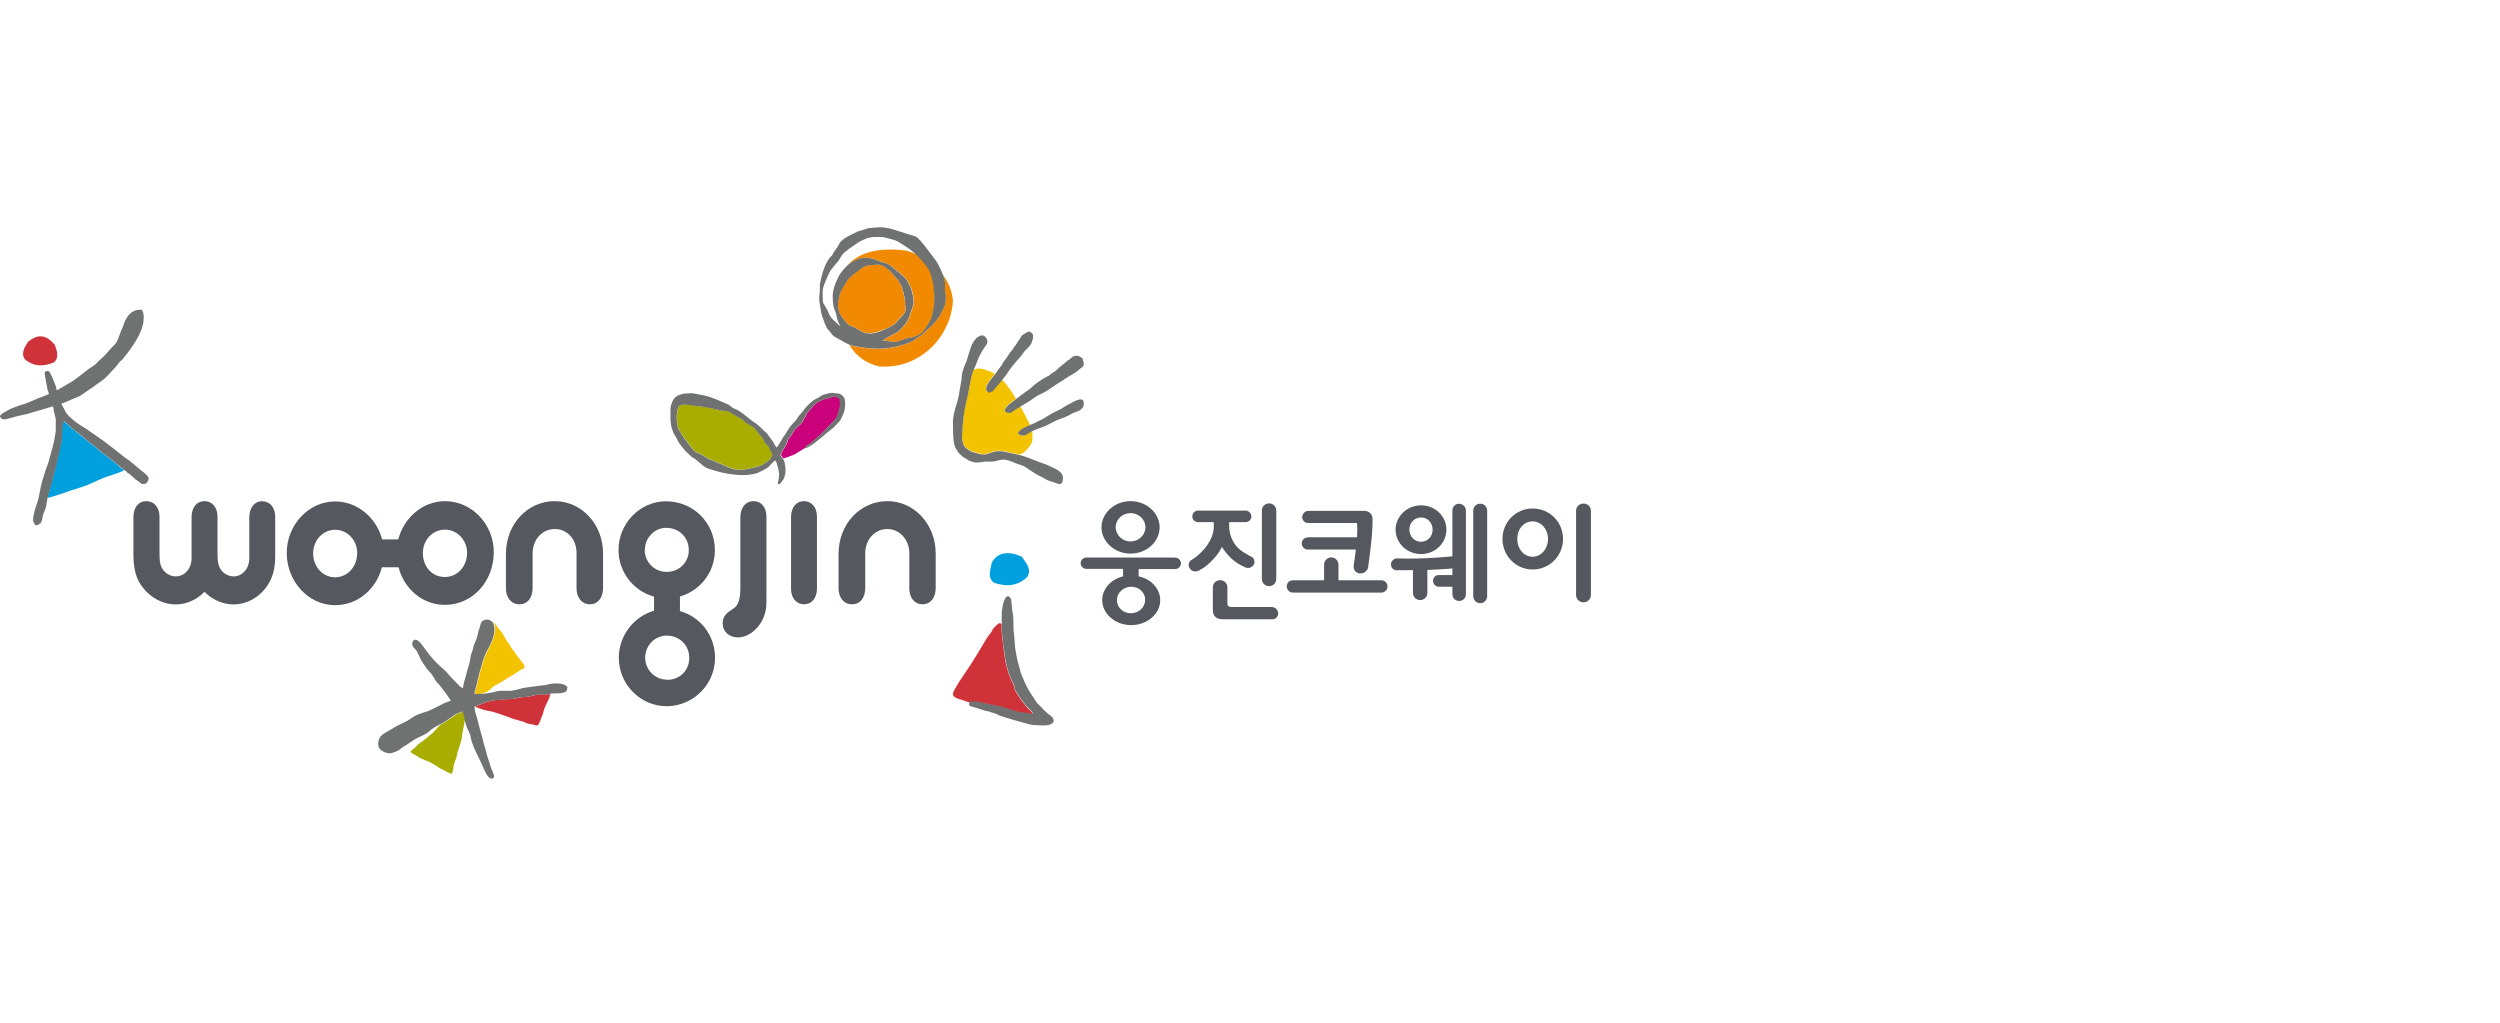 <svg xmlns="http://www.w3.org/2000/svg" width="220" height="90" viewBox="0 0 220 90" fill="none"><g clip-path="url(#clip0_207_3613)"><path d="M103.406 49.06H95.61C95.333 49.06 95.096 49.285 95.096 49.562C95.096 49.839 95.333 50.063 95.61 50.063H98.829V50.723C97.76 50.973 96.995 51.818 96.995 52.82C96.995 54.007 98.13 55.01 99.541 55.01C100.953 55.01 102.1 54.02 102.1 52.82C102.1 51.818 101.309 50.947 100.201 50.723V50.076H103.406C103.683 50.076 103.921 49.852 103.921 49.575C103.921 49.298 103.696 49.074 103.406 49.074V49.06ZM100.768 52.807C100.768 53.453 100.201 53.968 99.515 53.968C98.829 53.968 98.288 53.453 98.288 52.807C98.288 52.16 98.868 51.633 99.554 51.633C100.24 51.633 100.781 52.147 100.781 52.807H100.768Z" fill="#55585F"></path><path d="M111.678 51.58C112.034 51.58 112.311 51.303 112.311 50.96V44.919C112.311 44.575 112.034 44.298 111.678 44.298C111.322 44.298 111.045 44.575 111.045 44.919V50.96C111.045 51.303 111.335 51.58 111.678 51.58Z" fill="#55585F"></path><path d="M125.053 48.757C126.293 48.757 127.282 47.807 127.282 46.607C127.282 45.407 126.28 44.47 125.053 44.47C123.826 44.47 122.811 45.433 122.811 46.607C122.811 47.781 123.787 48.757 125.053 48.757ZM125.053 45.538C125.62 45.538 126.069 46 126.069 46.607C126.069 47.214 125.62 47.675 125.053 47.675C124.486 47.675 124.024 47.214 124.024 46.607C124.024 46 124.473 45.538 125.053 45.538Z" fill="#55585F"></path><path d="M115.08 47.293C114.79 47.293 114.553 47.53 114.553 47.821C114.553 48.098 114.777 48.361 115.08 48.361H119.315C119.275 48.77 119.17 49.43 119.117 49.826C119.117 49.826 119.091 50.419 119.658 50.459C120.225 50.498 120.383 49.997 120.383 49.997C120.383 49.997 120.845 46.884 120.779 45.618C120.779 45.618 120.766 44.958 120.027 44.958H115.107C114.83 44.958 114.592 45.235 114.592 45.512C114.592 45.789 114.83 46.026 115.107 46.026H119.42C119.42 46.211 119.46 46.515 119.42 47.28H115.094L115.08 47.293Z" fill="#55585F"></path><path d="M99.489 48.718C100.9 48.718 102.048 47.675 102.048 46.409C102.048 45.143 100.9 44.101 99.489 44.101C98.077 44.101 96.93 45.156 96.93 46.409C96.93 47.662 98.077 48.718 99.489 48.718ZM99.489 45.156C100.201 45.156 100.795 45.697 100.795 46.396C100.795 47.095 100.201 47.649 99.489 47.649C98.776 47.649 98.183 47.082 98.183 46.396C98.183 45.71 98.763 45.156 99.489 45.156Z" fill="#55585F"></path><path d="M134.868 44.747C133.391 44.747 132.217 45.947 132.217 47.425C132.217 48.902 133.391 50.116 134.868 50.116C136.346 50.116 137.546 48.929 137.546 47.425C137.546 45.921 136.359 44.747 134.868 44.747ZM134.868 48.995C134.116 48.995 133.523 48.322 133.523 47.425C133.523 46.528 134.116 45.881 134.868 45.881C135.62 45.881 136.227 46.567 136.227 47.425C136.227 48.282 135.633 48.995 134.868 48.995Z" fill="#55585F"></path><path d="M139.353 44.312C138.984 44.312 138.693 44.589 138.693 44.945V52.358C138.693 52.715 138.984 53.005 139.353 53.005C139.722 53.005 139.999 52.715 139.999 52.358V44.945C139.999 44.589 139.709 44.312 139.353 44.312Z" fill="#55585F"></path><path d="M130.265 44.325C129.908 44.325 129.645 44.602 129.645 44.932V52.464C129.645 52.807 129.922 53.084 130.265 53.084C130.608 53.084 130.871 52.807 130.871 52.464V44.932C130.871 44.589 130.594 44.325 130.265 44.325Z" fill="#55585F"></path><path d="M107.522 48.124C107.667 48.361 108.01 48.836 108.38 49.166C108.762 49.496 109.013 49.667 109.567 49.918L109.62 49.944C109.91 50.05 110.213 49.918 110.358 49.641C110.451 49.443 110.358 49.127 110.2 49.034C109.593 48.704 109.132 48.467 108.775 48.032C108.432 47.609 108.169 46.976 108.169 46.343V45.947H109.606C109.897 45.947 110.121 45.723 110.121 45.446C110.121 45.169 109.883 44.932 109.606 44.932H105.438C105.148 44.932 104.923 45.156 104.923 45.446C104.923 45.736 105.148 45.947 105.438 45.947H106.81V46.37C106.81 46.963 106.546 47.53 106.243 47.966C105.847 48.52 105.372 48.968 104.818 49.298C104.594 49.43 104.541 49.76 104.673 49.984C104.884 50.327 105.214 50.34 105.504 50.208L105.557 50.182C106.163 49.839 106.361 49.641 106.81 49.166C107.232 48.731 107.43 48.335 107.522 48.124Z" fill="#55585F"></path><path d="M128.404 44.325C128.075 44.325 127.811 44.589 127.811 44.918V48.955C127.521 48.981 125.357 49.219 122.943 49.14H122.877C122.613 49.179 122.402 49.417 122.402 49.654C122.402 49.971 122.613 50.155 122.877 50.182C123.088 50.182 123.537 50.182 124.341 50.169V52.187C124.341 52.53 124.618 52.807 124.975 52.807C125.331 52.807 125.608 52.53 125.608 52.187V50.155C126.386 50.116 127.138 50.09 127.811 50.023V50.604H126.61C126.333 50.604 126.109 50.815 126.109 51.118C126.109 51.395 126.333 51.633 126.61 51.633H127.811V52.292C127.811 52.635 128.075 52.886 128.404 52.886C128.734 52.886 128.998 52.635 128.998 52.292V44.932C128.998 44.602 128.734 44.338 128.404 44.338V44.325Z" fill="#55585F"></path><path d="M111.967 53.414H108.327C107.997 53.414 108.01 53.123 108.01 53.123V51.672C108.01 51.33 107.72 51.053 107.377 51.053C107.034 51.053 106.73 51.33 106.73 51.672V53.704C106.73 54.192 107.034 54.495 107.601 54.495H111.967C112.258 54.495 112.482 54.271 112.482 53.994C112.482 53.717 112.258 53.427 111.967 53.427V53.414Z" fill="#55585F"></path><path d="M121.545 51.066H117.785V49.667C117.785 49.364 117.508 49.047 117.152 49.047C116.796 49.047 116.519 49.364 116.519 49.667V51.066H113.775C113.472 51.066 113.234 51.277 113.234 51.606C113.234 51.897 113.472 52.147 113.775 52.147H121.558C121.862 52.147 122.099 51.897 122.099 51.606C122.099 51.277 121.848 51.066 121.558 51.066H121.545Z" fill="#55585F"></path><path d="M90.044 38.336H89.899L89.727 38.27L89.688 38.23C89.529 38.151 89.648 38.019 89.648 38.019L89.833 37.848C89.885 37.769 89.978 37.729 89.978 37.729C90.031 37.703 90.07 37.676 90.136 37.65C90.228 37.597 90.321 37.558 90.439 37.505C90.558 37.452 90.479 37.505 90.598 37.439C90.611 37.439 90.637 37.426 90.651 37.413C90.651 37.399 90.637 37.373 90.624 37.36C90.4 36.911 90.162 36.423 89.912 35.975C89.872 35.909 89.833 35.83 89.78 35.75L89.714 35.79L89.239 36.093L88.975 36.278L88.896 36.304H88.738C88.645 36.304 88.553 36.265 88.553 36.265C88.461 36.265 88.421 36.12 88.421 36.12V36.054V35.988L88.474 35.909L88.566 35.777L88.764 35.579C88.975 35.447 89.16 35.249 89.371 35.104C89.371 35.104 89.397 35.091 89.397 35.078C89.041 34.471 88.659 33.877 88.157 33.402C88.131 33.442 88.091 33.481 88.065 33.521C87.867 33.811 87.564 34.062 87.379 34.352L87.155 34.471C87.036 34.537 86.97 34.471 86.97 34.471C86.904 34.471 86.851 34.365 86.851 34.365L86.812 34.299C86.746 34.247 86.772 34.128 86.772 34.128V33.983L86.891 33.785C87.01 33.666 87.01 33.613 87.102 33.468L87.234 33.297C87.34 33.165 87.445 33.033 87.551 32.901C87.181 32.703 86.614 32.466 86.297 32.439C86.1 32.413 85.849 32.439 85.664 32.558C85.598 32.756 85.532 32.954 85.48 33.152C85.414 33.416 85.387 33.561 85.361 33.758C85.361 33.785 85.334 33.891 85.308 33.97C85.282 34.181 85.255 34.365 85.203 34.59C85.176 34.748 85.123 34.933 85.097 35.078C85.057 35.236 85.031 35.381 84.992 35.526C84.899 35.869 84.833 36.225 84.807 36.581C84.794 36.727 84.78 36.938 84.767 37.083C84.754 37.241 84.701 37.426 84.701 37.597C84.714 37.927 84.635 38.204 84.662 38.521C84.675 38.811 84.741 39.167 84.992 39.378C85.11 39.484 85.269 39.576 85.4 39.655C85.585 39.747 85.836 39.787 86.034 39.866C86.205 39.919 86.403 39.959 86.627 39.959C86.891 39.959 87.194 39.787 87.445 39.721C88.091 39.536 88.751 39.827 89.345 39.919C89.463 39.932 89.582 39.972 89.701 39.998C89.885 39.932 90.057 39.866 90.149 39.774C90.387 39.55 90.782 39.127 90.835 38.824C90.875 38.534 90.875 38.23 90.822 37.927C90.637 38.032 90.466 38.125 90.255 38.257C90.202 38.283 90.057 38.296 90.057 38.296L90.044 38.336Z" fill="#F3C300"></path><path d="M95.308 31.78C95.308 31.688 95.295 31.582 95.229 31.516C95.176 31.463 94.978 31.345 94.926 31.331C94.556 31.213 94.306 31.463 94.306 31.463L94.174 31.569C94.174 31.569 94.134 31.608 94.121 31.622C94.068 31.661 94.029 31.674 93.976 31.714C93.91 31.753 93.857 31.833 93.778 31.885C93.607 32.017 93.382 32.189 93.224 32.334C93 32.558 92.868 32.677 92.617 32.809C92.512 32.862 92.446 32.941 92.367 33.007C92.287 33.059 92.235 33.099 92.142 33.139C91.892 33.27 91.667 33.402 91.443 33.561C91.285 33.679 91.008 33.864 90.836 34.036C90.744 34.115 90.678 34.194 90.586 34.247C90.507 34.299 90.414 34.379 90.335 34.431C90.243 34.497 90.164 34.537 90.085 34.616C90.005 34.682 89.913 34.721 89.834 34.788C89.702 34.906 89.557 35.012 89.412 35.104C89.412 35.104 89.398 35.117 89.385 35.13C89.188 35.276 88.99 35.474 88.778 35.605L88.581 35.803L88.488 35.935L88.436 36.014V36.08V36.146C88.436 36.146 88.462 36.278 88.567 36.291C88.567 36.291 88.673 36.331 88.752 36.331H88.91L88.99 36.304L89.253 36.12L89.728 35.816L89.794 35.777L90.414 35.407C90.784 35.196 91.021 34.972 91.351 34.788L91.417 34.748C91.417 34.748 91.602 34.669 91.667 34.642C92.01 34.471 92.169 34.379 92.459 34.167C92.71 33.996 92.987 33.798 93.25 33.64C93.409 33.547 93.541 33.495 93.672 33.376C93.686 33.35 93.712 33.337 93.739 33.323L94.675 32.756L95.124 32.387C95.124 32.387 95.216 32.321 95.255 32.294C95.401 32.162 95.374 32.004 95.348 31.819L95.308 31.78Z" fill="#6F7271"></path><path d="M90.835 29.34C90.835 29.34 90.703 29.221 90.637 29.194C90.466 29.155 90.334 29.26 90.215 29.34C90.109 29.405 89.964 29.471 89.898 29.564C89.846 29.63 89.819 29.709 89.766 29.788C89.727 29.841 89.687 29.907 89.635 29.973C89.595 30.039 89.555 30.105 89.503 30.171C89.45 30.25 89.437 30.302 89.371 30.382C89.292 30.461 89.213 30.566 89.16 30.672C89.12 30.751 89.054 30.83 88.988 30.896C88.79 31.12 88.685 31.358 88.5 31.595C88.434 31.688 88.316 31.806 88.276 31.912C88.249 31.978 88.17 32.083 88.131 32.149C88.078 32.242 88.012 32.321 87.933 32.413C87.854 32.492 87.801 32.598 87.735 32.69C87.669 32.796 87.629 32.848 87.564 32.928C87.564 32.928 87.564 32.941 87.55 32.954C87.445 33.086 87.339 33.218 87.234 33.35L87.102 33.521C87.01 33.666 87.01 33.706 86.891 33.838L86.799 34.036V34.181C86.799 34.181 86.746 34.299 86.825 34.352L86.864 34.418C86.864 34.418 86.917 34.511 86.983 34.524C86.983 34.524 87.049 34.59 87.168 34.524L87.392 34.405C87.59 34.102 87.893 33.864 88.078 33.574C88.104 33.534 88.144 33.495 88.17 33.455C88.329 33.244 88.526 33.046 88.659 32.822C88.738 32.703 88.83 32.571 88.909 32.453C89.107 32.189 89.305 31.938 89.529 31.701C89.74 31.463 89.951 31.226 90.109 30.975C90.241 30.791 90.453 30.645 90.584 30.474C90.677 30.355 90.769 30.236 90.809 30.091C90.861 29.92 90.927 29.762 90.914 29.577C90.914 29.511 90.914 29.432 90.848 29.379L90.835 29.34Z" fill="#6F7271"></path><path d="M95.346 35.302C95.307 35.196 95.215 35.13 95.083 35.144C94.977 35.144 94.858 35.196 94.766 35.223C94.674 35.249 94.568 35.302 94.463 35.355C94.383 35.394 94.304 35.447 94.225 35.487C94.04 35.579 93.856 35.671 93.698 35.777C93.407 35.988 93.104 36.12 92.774 36.278C92.497 36.41 92.246 36.581 91.983 36.74C91.903 36.793 91.811 36.845 91.719 36.898C91.231 37.109 91.191 37.175 90.914 37.281C90.795 37.333 90.729 37.36 90.637 37.399C90.624 37.399 90.611 37.413 90.584 37.426C90.452 37.492 90.545 37.452 90.426 37.492C90.32 37.544 90.215 37.584 90.123 37.637C90.057 37.663 90.017 37.69 89.964 37.716C89.964 37.716 89.872 37.769 89.819 37.835L89.635 38.006C89.635 38.006 89.516 38.138 89.674 38.217L89.714 38.257C89.714 38.257 89.859 38.31 89.885 38.323H90.03C90.03 38.323 90.175 38.323 90.228 38.296C90.439 38.178 90.611 38.072 90.795 37.967C90.927 37.901 91.086 37.822 91.27 37.755C91.521 37.663 91.811 37.571 92.062 37.452C92.484 37.241 92.919 36.99 93.355 36.845C93.605 36.753 93.909 36.648 94.159 36.489C94.37 36.357 94.621 36.265 94.858 36.186C94.977 36.133 95.03 36.12 95.122 36.028C95.201 35.948 95.28 35.882 95.333 35.777C95.399 35.658 95.373 35.421 95.333 35.289L95.346 35.302Z" fill="#6F7271"></path><path d="M92.26 40.961C91.891 40.79 91.416 40.671 91.047 40.499C90.625 40.328 90.163 40.156 89.701 40.038C89.582 40.011 89.464 39.985 89.345 39.959C88.751 39.866 88.092 39.576 87.445 39.761C87.195 39.827 86.878 39.985 86.628 39.998C86.417 39.998 86.206 39.972 86.034 39.906C85.823 39.84 85.586 39.8 85.401 39.695C85.269 39.629 85.111 39.523 84.992 39.418C84.754 39.207 84.689 38.85 84.662 38.56C84.649 38.244 84.728 37.967 84.702 37.637C84.702 37.465 84.741 37.281 84.768 37.122C84.768 36.977 84.781 36.766 84.807 36.621C84.847 36.265 84.913 35.922 84.992 35.566C85.031 35.407 85.058 35.262 85.097 35.117C85.124 34.972 85.177 34.801 85.203 34.629C85.256 34.418 85.269 34.22 85.308 34.009C85.335 33.93 85.361 33.825 85.361 33.798C85.388 33.6 85.414 33.455 85.48 33.191C85.533 32.993 85.586 32.796 85.665 32.598C85.704 32.505 85.731 32.426 85.77 32.347C85.942 32.004 86.047 31.582 86.245 31.226C86.245 31.226 86.364 31.041 86.377 30.988C86.403 30.936 86.443 30.87 86.443 30.87C86.443 30.87 86.509 30.764 86.588 30.645C86.694 30.474 86.68 30.54 86.746 30.421C86.773 30.395 86.799 30.355 86.812 30.316C86.839 30.276 86.865 30.236 86.878 30.171C86.905 30.052 86.878 29.907 86.826 29.814C86.746 29.696 86.641 29.524 86.456 29.511C86.311 29.511 86.126 29.603 86.008 29.683C85.942 29.735 85.876 29.788 85.836 29.854C85.651 30.039 85.52 30.329 85.44 30.54C85.348 30.857 85.229 31.16 85.15 31.477C85.071 31.806 84.926 32.004 84.834 32.321C84.794 32.479 84.702 32.677 84.675 32.835C84.649 32.967 84.623 33.231 84.623 33.35C84.583 33.547 84.504 33.996 84.478 34.154C84.412 34.55 84.372 34.919 84.253 35.315C84.069 35.922 83.831 36.608 83.858 37.281C83.884 37.901 83.831 38.639 84.016 39.233C84.055 39.365 84.108 39.471 84.187 39.589C84.214 39.642 84.24 39.681 84.28 39.734C84.346 39.827 84.372 39.866 84.451 39.945C84.504 39.998 84.557 40.038 84.609 40.09C84.702 40.196 84.86 40.275 84.979 40.341C85.124 40.433 85.19 40.513 85.348 40.565C85.493 40.618 85.612 40.658 85.744 40.684C85.889 40.711 86.087 40.711 86.232 40.684C86.43 40.658 86.654 40.605 86.865 40.618C87.023 40.618 87.168 40.631 87.353 40.618C87.709 40.592 88.039 40.42 88.395 40.447C88.791 40.486 89.121 40.671 89.517 40.816C89.794 40.908 90.005 40.961 90.176 41.067C90.348 41.172 90.519 41.291 90.664 41.396C90.968 41.594 91.271 41.792 91.627 41.95C91.825 42.043 91.957 42.135 92.089 42.214C92.326 42.333 92.656 42.412 92.907 42.505C93.065 42.557 93.25 42.65 93.382 42.557C93.487 42.478 93.527 42.32 93.527 42.214C93.659 41.489 92.814 41.238 92.247 40.961H92.26Z" fill="#6F7271"></path><path d="M75.891 22.704C76.234 22.638 76.563 22.704 76.933 22.797L77.685 23.087C78.001 23.179 78.212 23.245 78.45 23.43L78.885 23.786C79.175 24.01 79.465 24.248 79.729 24.525C79.835 24.643 79.914 24.788 79.98 24.934L80.085 25.145C80.349 25.593 80.402 26.319 80.402 26.332C80.455 26.662 80.402 26.807 80.31 27.084L80.178 27.466C80.085 27.743 80.006 27.994 79.861 28.258C79.663 28.601 79.334 28.917 79.122 29.128C78.977 29.26 78.779 29.366 78.582 29.445L78.186 29.656L78.028 29.762L77.698 29.959C77.698 29.959 77.671 29.959 77.658 29.973L78.08 29.999L78.305 30.039C78.476 30.065 78.674 30.105 78.872 30.078C79.07 30.052 79.241 29.973 79.413 29.907L79.888 29.762L80.455 29.643C80.903 29.511 81.194 29.313 81.391 28.997L81.523 28.799C81.748 28.456 81.972 28.126 82.051 27.717L82.222 26.912L82.249 26.332V25.791C82.249 25.514 82.262 25.237 82.196 24.947L82.156 24.802C82.064 24.38 81.945 23.905 81.708 23.562C81.391 23.126 81.062 22.744 80.719 22.414C80.402 22.269 80.085 22.15 79.769 22.058C76.946 21.689 75.27 22.374 74.387 23.614C74.822 23.153 75.389 22.81 75.93 22.704H75.891Z" fill="#F18A00"></path><path d="M83.145 25.619L83.184 25.857L83.224 26.055C83.224 26.055 83.197 26.609 83.197 26.622C83.158 26.86 83.039 27.11 82.92 27.348L82.762 27.664C82.67 27.888 82.511 28.06 82.353 28.245L82.103 28.548L81.786 28.851L81.628 28.983L81.403 29.208L81.087 29.511L80.902 29.616L80.572 29.828C80.335 30.039 80.137 30.118 79.834 30.223L79.754 30.25C79.095 30.487 78.488 30.619 77.855 30.672C77.063 30.738 76.18 30.672 75.072 30.448C74.953 30.421 74.847 30.382 74.728 30.342C75.296 31.265 76.114 31.965 77.406 32.255C81.192 32.479 83.751 29.366 83.857 26.424C83.765 25.527 83.435 24.788 82.96 24.169C83.052 24.406 83.118 24.63 83.131 24.854V25.619H83.145Z" fill="#F18A00"></path><path d="M77.735 29.023C78.21 28.825 78.712 28.614 79.028 28.179L79.252 27.915C79.424 27.743 79.582 27.572 79.661 27.374C79.714 27.229 79.688 27.005 79.661 26.833V26.688C79.595 26.121 79.49 25.62 79.318 25.184C79.173 24.828 79.002 24.617 78.764 24.353L78.342 23.878C78.342 23.865 78.276 23.812 78.276 23.812C77.986 23.562 77.617 23.258 77.221 23.271L76.416 23.337C76.06 23.39 75.743 23.641 75.44 23.878L75.163 24.089C74.886 24.287 74.622 24.551 74.49 24.775L74.147 25.356C73.883 25.738 73.804 26.24 73.752 26.675C73.712 27.137 73.831 27.572 74.081 27.889L74.227 28.086C74.372 28.271 74.53 28.482 74.715 28.614L75.163 28.799L75.73 29.115C76.364 29.458 76.97 29.326 77.669 29.036L77.722 29.01L77.735 29.023Z" fill="#F18A00"></path><path d="M76.378 20.092L75.441 20.383L74.847 20.686C74.531 20.831 74.188 21.029 73.924 21.332L73.647 21.807C73.647 21.807 73.383 22.163 73.37 22.19L73.225 22.467L73.027 22.665C72.644 23.179 72.447 23.733 72.275 24.419L72.143 25.052V25.646C72.077 26.108 72.077 26.451 72.143 26.754L72.196 27.084L72.288 27.638L72.579 28.456C72.684 28.706 72.75 28.904 72.948 29.089L73.146 29.326C73.238 29.458 73.317 29.577 73.462 29.643L74.056 29.973C74.28 30.105 74.504 30.236 74.742 30.329C74.847 30.368 74.966 30.408 75.085 30.434C76.193 30.659 77.077 30.725 77.868 30.659C78.501 30.606 79.108 30.474 79.768 30.236L79.847 30.21C80.15 30.105 80.348 30.026 80.586 29.814L80.915 29.603L81.1 29.498L81.417 29.194L81.641 28.97L81.799 28.838L82.116 28.535L82.367 28.231C82.525 28.047 82.683 27.862 82.775 27.651L82.934 27.334C83.052 27.097 83.184 26.846 83.211 26.609C83.211 26.596 83.237 26.042 83.237 26.042L83.198 25.844L83.158 25.606V24.841C83.132 24.617 83.066 24.38 82.973 24.155C82.868 23.892 82.578 23.298 82.578 23.298C82.459 23.074 82.301 22.849 82.142 22.651L81.773 22.163C81.469 21.755 81.153 21.319 80.784 20.963C80.625 20.805 80.361 20.726 80.124 20.673L78.963 20.303C78.488 20.145 77.882 19.974 77.327 20L76.351 20.079L76.378 20.092ZM75.745 29.128L75.177 28.812L74.729 28.627C74.544 28.509 74.386 28.284 74.241 28.099L74.096 27.902C73.845 27.585 73.726 27.15 73.766 26.688C73.819 26.253 73.885 25.752 74.162 25.369L74.504 24.788C74.636 24.564 74.9 24.3 75.177 24.102L75.454 23.892C75.758 23.654 76.061 23.403 76.43 23.351L77.235 23.285C77.631 23.271 78 23.575 78.29 23.826C78.29 23.826 78.356 23.878 78.356 23.892C78.356 23.892 78.765 24.353 78.778 24.366C79.016 24.63 79.187 24.854 79.332 25.197C79.504 25.633 79.623 26.134 79.662 26.701V26.846C79.702 27.018 79.728 27.242 79.675 27.387C79.596 27.585 79.438 27.756 79.267 27.928L79.042 28.192C78.713 28.627 78.224 28.825 77.749 29.036L77.697 29.062C76.998 29.366 76.391 29.485 75.758 29.142L75.745 29.128ZM82.221 25.791V26.332L82.195 26.912L82.024 27.717C81.944 28.126 81.72 28.456 81.496 28.799L81.364 28.997C81.166 29.3 80.876 29.498 80.427 29.643L79.86 29.762L79.385 29.907C79.214 29.973 79.042 30.052 78.844 30.078C78.647 30.105 78.462 30.078 78.277 30.039L78.053 29.999L77.631 29.973C77.631 29.973 77.657 29.973 77.67 29.959L78 29.762L78.159 29.656L78.554 29.445C78.752 29.353 78.95 29.26 79.095 29.128C79.319 28.917 79.636 28.601 79.834 28.258C79.979 28.007 80.071 27.743 80.15 27.466L80.282 27.084C80.375 26.794 80.427 26.662 80.375 26.332C80.375 26.332 80.309 25.606 80.058 25.145L79.953 24.934C79.887 24.788 79.807 24.643 79.702 24.525C79.438 24.248 79.148 24.01 78.858 23.786L78.422 23.43C78.198 23.232 77.974 23.166 77.657 23.087L76.905 22.797C76.549 22.704 76.219 22.638 75.863 22.704C75.322 22.797 74.755 23.153 74.32 23.614C74.082 23.865 73.885 24.142 73.739 24.445C73.475 25 73.212 25.659 73.291 26.345V26.53C73.33 26.794 73.344 27.044 73.462 27.282C73.541 27.453 73.581 27.638 73.621 27.823C73.673 28.152 73.805 28.456 73.977 28.733L73.7 28.495L73.251 28.073C73.027 27.849 72.948 27.625 72.816 27.295L72.552 26.846L72.486 26.741C72.394 26.596 72.394 26.385 72.394 26.187V25.567C72.447 25.171 72.618 24.802 72.776 24.459L72.908 24.142C73.014 23.892 73.146 23.72 73.304 23.522L73.792 22.942L73.95 22.678L74.162 22.361C74.293 22.216 74.478 22.071 74.663 21.939L74.874 21.781L75.547 21.319C75.969 21.082 76.391 20.884 76.918 20.858H77.67C77.67 20.858 78.607 21.055 78.963 21.227L79.306 21.438L79.53 21.583C79.926 21.82 80.296 22.097 80.638 22.427C80.981 22.757 81.324 23.14 81.628 23.575C81.879 23.918 81.984 24.393 82.076 24.815L82.116 24.96C82.195 25.25 82.169 25.527 82.169 25.804L82.221 25.791Z" fill="#6F7271"></path><path d="M66.313 44.101C65.627 44.101 65.179 44.642 65.152 45.473V51.752C65.152 52.675 64.981 53.255 64.598 53.506L64.15 53.823C63.78 54.087 63.596 54.416 63.596 54.852C63.596 55.577 64.15 56.092 64.941 56.092C65.97 56.092 67.025 55.129 67.329 53.928C67.448 53.506 67.448 53.348 67.448 52.319V45.473C67.448 44.655 66.999 44.101 66.313 44.101Z" fill="#55585F"></path><path d="M70.746 44.101C70.073 44.101 69.624 44.642 69.611 45.473V51.804C69.611 52.622 70.073 53.176 70.759 53.176C71.445 53.176 71.88 52.636 71.893 51.804V45.473C71.893 44.655 71.432 44.101 70.746 44.101Z" fill="#55585F"></path><path d="M48.822 44.101C46.408 44.101 44.522 46.132 44.522 48.744V51.765C44.522 52.609 44.996 53.176 45.709 53.176C46.421 53.176 46.856 52.622 46.87 51.765V48.678C46.883 47.478 47.714 46.554 48.822 46.554C49.93 46.554 50.721 47.465 50.735 48.612V51.765C50.735 52.609 51.209 53.176 51.909 53.176C52.608 53.176 53.056 52.622 53.069 51.765V48.691C53.069 46.132 51.17 44.101 48.822 44.101Z" fill="#55585F"></path><path d="M78.093 44.101C75.679 44.101 73.793 46.132 73.793 48.744V51.765C73.793 52.609 74.268 53.176 74.98 53.176C75.692 53.176 76.128 52.622 76.141 51.765V48.678C76.141 47.478 76.985 46.554 78.093 46.554C79.135 46.554 79.993 47.465 80.019 48.612V51.765C80.019 52.609 80.481 53.176 81.18 53.176C81.879 53.176 82.328 52.622 82.341 51.765V48.691C82.341 46.132 80.441 44.101 78.093 44.101Z" fill="#55585F"></path><path d="M23.098 44.101C22.412 44.101 21.963 44.642 21.937 45.473V49.127C21.937 50.024 21.344 50.723 20.552 50.723C20.011 50.723 19.497 50.367 19.299 49.879C19.18 49.562 19.141 49.338 19.141 48.599V45.473C19.141 44.655 18.679 44.101 18.006 44.101H17.993C17.32 44.101 16.872 44.642 16.858 45.473V49.127C16.858 50.024 16.252 50.723 15.46 50.723C14.919 50.723 14.418 50.367 14.194 49.879C14.075 49.562 14.036 49.338 14.036 48.599V45.473C14.036 44.655 13.574 44.101 12.875 44.101C12.176 44.101 11.767 44.642 11.74 45.473V48.81C11.74 49.799 11.912 50.644 12.242 51.224C12.941 52.425 14.181 53.19 15.46 53.19C16.397 53.19 17.32 52.781 17.993 52.081C18.692 52.781 19.616 53.19 20.552 53.19C21.647 53.19 22.715 52.636 23.401 51.712C23.982 50.934 24.219 50.103 24.219 48.902V45.486C24.219 44.668 23.758 44.114 23.085 44.114L23.098 44.101Z" fill="#55585F"></path><path d="M35.075 49.931C35.576 51.857 37.212 53.229 39.151 53.229C41.552 53.229 43.452 51.198 43.452 48.586C43.452 46.132 41.513 44.101 39.164 44.101C37.212 44.101 35.55 45.539 35.049 47.465H33.624C33.136 45.565 31.448 44.127 29.495 44.127C27.16 44.127 25.234 46.185 25.234 48.665C25.234 51.145 27.121 53.255 29.482 53.255C31.474 53.255 33.096 51.87 33.611 49.918H35.075V49.931ZM39.164 46.607C40.233 46.607 41.104 47.544 41.104 48.625C41.104 49.852 40.259 50.776 39.138 50.776C38.017 50.776 37.212 49.852 37.212 48.678C37.212 47.504 38.083 46.607 39.151 46.607H39.164ZM29.482 50.802C28.413 50.802 27.556 49.879 27.556 48.705C27.556 47.531 28.427 46.62 29.495 46.62C30.564 46.62 31.434 47.544 31.434 48.652C31.434 49.865 30.59 50.802 29.469 50.802H29.482Z" fill="#55585F"></path><path d="M59.836 53.757V52.49C61.63 51.976 62.91 50.353 62.91 48.414C62.91 46.013 61.023 44.114 58.596 44.114C56.327 44.114 54.428 46.053 54.428 48.401C54.428 50.353 55.76 52.016 57.554 52.504V53.744C55.786 54.245 54.454 55.92 54.454 57.886C54.454 60.221 56.354 62.147 58.662 62.147C60.971 62.147 62.923 60.26 62.923 57.899C62.923 55.907 61.643 54.284 59.823 53.77L59.836 53.757ZM56.749 48.388C56.749 47.319 57.607 46.449 58.623 46.449C59.757 46.449 60.614 47.293 60.614 48.401C60.614 49.509 59.757 50.327 58.662 50.327C57.567 50.327 56.736 49.443 56.736 48.388H56.749ZM58.715 59.812C57.633 59.812 56.776 58.941 56.776 57.873C56.776 56.804 57.633 55.933 58.662 55.933C59.797 55.933 60.654 56.778 60.654 57.899C60.654 59.02 59.797 59.825 58.715 59.825V59.812Z" fill="#55585F"></path><path d="M10.354 40.908C10.117 40.71 9.945 40.578 9.945 40.578C9.523 40.249 9.167 39.998 8.745 39.668C8.679 39.615 8.547 39.47 8.468 39.404C8.349 39.299 8.217 39.207 8.099 39.114C7.98 39.022 7.848 38.943 7.729 38.85C7.637 38.771 7.558 38.679 7.479 38.613C7.281 38.455 7.096 38.31 6.911 38.151C6.7 37.98 6.516 37.848 6.318 37.703C6.12 37.531 5.935 37.333 5.75 37.175L5.605 37.056L5.539 37.228C5.447 37.465 5.447 37.742 5.46 38.019L5.421 38.639C5.183 40.156 4.669 42.029 4.154 43.824C5.289 43.547 5.882 43.243 7.109 42.887C7.822 42.676 8.362 42.359 9.035 42.082C9.761 41.792 10.249 41.726 10.935 41.383C10.829 41.291 10.724 41.225 10.618 41.146C10.526 41.067 10.42 40.974 10.341 40.908H10.354Z" fill="#00A0DF"></path><path d="M4.774 31.872C5.249 31.41 4.972 30.804 4.827 30.355C3.93 29.26 3.178 29.524 2.492 30.052C2.215 30.474 1.793 31.054 2.189 31.622C3.007 32.294 3.864 32.268 4.787 31.872H4.774Z" fill="#CF3339"></path><path d="M4.722 36.133C4.828 36.489 4.894 36.845 4.907 36.885C4.907 37.136 4.907 37.386 4.907 37.624C4.907 37.729 4.907 37.795 4.907 37.901C4.907 37.98 4.868 38.099 4.868 38.191C4.815 38.587 4.736 38.969 4.63 39.352C4.564 39.589 4.498 39.827 4.432 40.064C4.34 40.367 4.3 40.578 4.234 40.776C4.182 40.948 4.089 41.159 4.023 41.344C3.918 41.687 3.812 42.043 3.694 42.412C3.562 42.861 3.509 43.336 3.403 43.797C3.324 44.167 3.139 44.575 3.06 44.905C3.021 45.143 2.942 45.354 2.915 45.552C2.902 45.67 2.928 45.763 2.915 45.868C2.942 45.868 3.047 46.198 3.139 46.224C3.271 46.277 3.562 46.027 3.588 46.027C3.588 45.974 3.654 45.921 3.694 45.776C3.72 45.67 3.733 45.499 3.773 45.367C3.839 45.09 3.971 44.892 4.05 44.628L4.182 43.824C4.696 42.016 5.211 40.156 5.448 38.639L5.488 38.019C5.488 37.756 5.488 37.479 5.567 37.228L5.633 37.056L5.778 37.175C5.962 37.334 6.147 37.531 6.345 37.703C6.53 37.861 6.728 37.993 6.939 38.151C7.123 38.296 7.308 38.455 7.506 38.613C7.585 38.692 7.677 38.785 7.756 38.85C7.875 38.943 8.007 39.022 8.126 39.114C8.245 39.207 8.363 39.312 8.495 39.404C8.561 39.457 8.693 39.602 8.772 39.668C9.181 39.998 9.55 40.249 9.973 40.578C9.973 40.578 10.131 40.71 10.382 40.908C10.461 40.974 10.566 41.067 10.659 41.146C10.764 41.225 10.87 41.304 10.975 41.383C11.002 41.41 11.028 41.423 11.068 41.449C11.12 41.489 11.173 41.568 11.226 41.608C11.292 41.66 11.371 41.687 11.424 41.739C11.608 41.885 11.793 42.082 11.938 42.201C12.044 42.28 12.123 42.307 12.202 42.373C12.347 42.491 12.453 42.57 12.453 42.584C12.492 42.584 12.611 42.584 12.703 42.584C12.822 42.57 12.888 42.505 12.888 42.505C12.967 42.452 13.059 42.254 13.086 42.122C13.099 42.056 12.993 41.937 13.007 41.924C12.914 41.832 12.848 41.739 12.743 41.647C12.624 41.541 12.439 41.423 12.321 41.317C12.03 41.08 11.74 40.816 11.411 40.552C11.292 40.46 11.107 40.354 10.988 40.262C10.685 40.025 10.408 39.8 10.104 39.563C9.788 39.325 9.471 39.075 9.181 38.85C8.733 38.534 8.324 38.257 7.968 38.006C7.849 37.927 7.756 37.835 7.638 37.769C7.453 37.65 7.242 37.531 7.057 37.413C7.005 37.386 6.978 37.347 6.939 37.32C6.899 37.294 6.846 37.267 6.807 37.241C6.635 37.122 6.477 36.99 6.319 36.845C6.253 36.793 6.187 36.74 6.108 36.661C6.015 36.568 5.923 36.45 5.817 36.331L5.606 35.922L5.395 35.526C5.501 35.487 5.619 35.434 5.738 35.394C5.923 35.328 6.081 35.262 6.319 35.144C6.543 35.038 6.82 34.959 7.031 34.84C7.255 34.722 7.427 34.563 7.651 34.418C7.928 34.233 8.218 34.049 8.508 33.825C8.706 33.666 8.931 33.547 9.208 33.31C9.432 33.112 9.682 32.822 9.893 32.598C10.144 32.36 10.302 32.136 10.527 31.859C10.593 31.78 10.725 31.688 10.79 31.608C11.239 31.068 11.661 30.5 11.991 29.933C12.215 29.55 12.387 29.181 12.505 28.825C12.637 28.416 12.664 28.047 12.637 27.691C12.624 27.559 12.532 27.374 12.492 27.255C12.189 27.255 12.004 27.268 11.806 27.361C11.252 27.598 10.988 28.218 10.79 28.799C10.725 28.983 10.619 29.181 10.553 29.379C10.447 29.669 10.382 29.933 10.197 30.197C10.091 30.342 9.893 30.514 9.762 30.659C9.458 31.015 9.181 31.345 8.785 31.674C8.627 31.806 8.508 31.978 8.35 32.096C8.152 32.255 7.915 32.373 7.717 32.532C7.4 32.769 7.11 32.993 6.833 33.218C6.424 33.547 6.002 33.772 5.659 33.97C5.422 34.115 5.211 34.233 4.986 34.352C4.986 34.273 4.947 34.167 4.96 34.181C4.947 34.062 4.828 33.759 4.709 33.482C4.657 33.376 4.63 33.257 4.577 33.152C4.511 33.02 4.445 32.914 4.419 32.835C4.34 32.637 4.182 32.637 4.182 32.637C4.182 32.637 4.076 32.651 3.997 32.703C3.971 32.73 3.944 32.769 3.918 32.782C3.918 32.822 3.944 32.928 3.957 33.033C3.971 33.139 3.984 33.231 4.01 33.31C4.037 33.429 4.037 33.614 4.089 33.759L4.168 34.22C4.168 34.22 4.3 34.629 4.314 34.669C4.155 34.735 3.997 34.814 3.825 34.88C3.694 34.933 3.43 35.012 3.285 35.078C3.047 35.183 2.717 35.342 2.282 35.5C2.084 35.579 1.807 35.632 1.596 35.724C1.332 35.83 1.068 35.909 0.844 36.014C0.712 36.08 0.594 36.173 0.488 36.225C0.33 36.318 0.158 36.41 0.079 36.489C-0.053 36.634 -5.4945e-05 36.779 0.224 36.885C0.369 36.951 0.752 36.832 0.752 36.832C1.029 36.753 1.306 36.687 1.583 36.608C1.86 36.542 2.15 36.489 2.414 36.423C2.651 36.357 2.876 36.278 3.113 36.212C3.641 36.067 4.155 35.922 4.657 35.751L4.736 36.067L4.722 36.133Z" fill="#6F7271"></path><path d="M47.87 61.104H47.659C47.316 61.104 47 61.184 46.775 61.249C46.591 61.302 46.406 61.316 46.221 61.329C46.089 61.329 45.958 61.342 45.826 61.368L45.549 61.421C45.404 61.461 45.245 61.487 45.074 61.5L44.586 61.526C44.032 61.553 43.451 61.593 42.91 61.751C42.581 61.843 42.251 61.988 41.947 62.12C41.947 62.12 41.881 62.147 41.842 62.16V62.199C41.842 62.199 41.921 62.239 41.961 62.252C42.251 62.358 42.594 62.489 42.897 62.542C43.517 62.635 44.045 62.872 44.625 63.057C44.981 63.162 44.915 63.202 45.272 63.294C45.681 63.386 45.588 63.4 45.997 63.492C46.248 63.545 46.221 63.65 46.485 63.677C46.644 63.703 46.775 63.73 46.934 63.769C47.013 63.769 47.092 63.835 47.145 63.835C47.356 63.888 47.422 63.69 47.422 63.69C47.422 63.65 47.474 63.598 47.488 63.558C47.527 63.479 47.593 63.307 47.62 63.189C47.659 63.07 47.765 62.925 47.778 62.806C47.923 62.107 48.24 61.724 48.371 61.329C48.371 61.316 48.411 61.091 48.438 61.052C48.424 61.052 48.279 61.091 48.279 61.091C48.16 61.118 48.029 61.118 47.897 61.091L47.87 61.104Z" fill="#CF3339"></path><path d="M40.893 63.03C40.841 62.898 40.775 62.727 40.748 62.621C40.471 62.714 40.194 62.819 39.931 63.004L39.825 63.083C39.548 63.281 39.297 63.466 38.994 63.65L38.756 63.769L38.519 64.02L38.123 64.455C38.005 64.587 38.031 64.495 37.912 64.64L37.319 65.128L36.804 65.497C36.804 65.497 36.659 65.668 36.487 65.814C36.369 65.932 36.211 66.038 36.197 66.038C36.158 66.078 36.145 66.117 36.145 66.143C36.145 66.183 36.158 66.209 36.171 66.223L36.448 66.407C36.593 66.486 36.817 66.552 36.923 66.698L37.833 67.067L38.413 67.41C38.413 67.41 38.743 67.634 38.73 67.621L39.205 67.845L39.324 67.924C39.324 67.924 39.587 68.056 39.627 68.069C39.667 68.096 39.693 68.109 39.719 68.096C39.798 68.056 39.878 67.792 39.891 67.647C39.891 67.383 39.97 67.172 40.049 66.961C40.128 66.777 40.208 66.579 40.221 66.341L40.366 65.88C40.484 65.537 40.656 65.062 40.656 64.758L40.735 64.31C40.735 64.31 40.88 63.505 40.933 63.255C40.933 63.215 40.933 63.189 40.92 63.149C40.92 63.096 40.92 63.044 40.893 62.991V63.03Z" fill="#A8AD00"></path><path d="M43.545 55.498C43.505 56.118 43.255 56.606 43.004 57.081C42.846 57.384 42.674 57.714 42.569 58.07L42.424 58.545L42.252 59.126L42.2 59.363L42.133 59.64L42.041 59.996L41.988 60.221L41.922 60.484L41.817 60.867C41.817 60.867 41.791 60.972 41.777 61.025C41.804 61.025 41.87 61.052 41.962 61.078H42.015C42.147 61.052 42.265 61.052 42.397 61.038C42.49 60.999 42.569 60.972 42.688 60.933C43.096 60.814 43.057 60.682 43.413 60.418C43.598 60.273 44.02 60.102 44.205 59.97C44.442 59.798 44.851 59.561 45.102 59.416L45.788 58.967C45.788 58.967 45.946 58.901 46.051 58.849C46.051 58.849 46.276 58.756 46.078 58.44C45.88 58.176 45.603 57.846 45.497 57.701C45.207 57.305 45.326 57.398 45.102 57.16C44.97 57.015 44.864 56.698 44.719 56.566C44.587 56.448 44.205 55.643 44.059 55.524C43.796 55.313 43.677 54.904 43.413 54.72C43.532 54.891 43.571 55.102 43.571 55.313C43.571 55.366 43.571 55.419 43.571 55.472L43.545 55.498Z" fill="#F3C300"></path><path d="M49.955 60.563C49.836 60.023 48.662 60.155 48.531 60.168C48.412 60.181 48.306 60.207 48.201 60.234C47.924 60.313 47.739 60.313 47.739 60.313C47.528 60.339 47.317 60.352 47.106 60.392L46.644 60.458C46.38 60.498 46.117 60.511 45.853 60.59C45.562 60.682 45.246 60.761 44.929 60.788C44.745 60.788 44.586 60.788 44.428 60.788C44.151 60.788 43.887 60.775 43.597 60.867C43.425 60.92 43.254 60.946 43.082 60.972L42.845 61.012C42.7 61.038 42.37 61.052 42.357 61.052C42.238 61.052 42.106 61.052 41.974 61.078H41.922C41.842 61.052 41.763 61.038 41.737 61.025C41.75 60.972 41.776 60.92 41.776 60.867L41.882 60.484L41.948 60.221L42.001 59.996L42.093 59.64L42.159 59.363L42.212 59.126L42.383 58.545L42.528 58.07C42.634 57.714 42.792 57.384 42.964 57.081C43.214 56.606 43.465 56.118 43.505 55.498C43.505 55.445 43.505 55.392 43.505 55.34C43.505 55.129 43.465 54.904 43.346 54.759C43.28 54.68 43.201 54.614 43.082 54.575L42.95 54.522H42.832C42.673 54.548 42.489 54.575 42.383 54.72C42.317 54.825 42.291 54.931 42.265 55.036L42.172 55.34L42.093 55.577L42.04 55.841C41.974 56.171 41.829 56.474 41.829 56.474C41.79 56.566 41.737 56.659 41.697 56.778C41.671 56.87 41.645 56.975 41.631 57.055C41.605 57.173 41.579 57.279 41.526 57.398C41.434 57.609 41.407 57.806 41.381 57.991C41.354 58.136 41.341 58.281 41.288 58.44L41.13 58.967L41.038 59.324C40.932 59.693 40.787 60.168 40.734 60.577C40.55 60.458 40.405 60.352 40.312 60.234C40.312 60.234 39.574 59.495 39.402 59.271C39.231 59.06 39.033 58.888 38.835 58.717C38.716 58.611 38.611 58.519 38.492 58.4C38.307 58.215 38.07 57.978 37.819 57.661C37.819 57.661 37.463 57.2 37.344 57.028C37.239 56.883 37.146 56.751 37.014 56.593C36.922 56.474 36.869 56.448 36.79 56.395L36.671 56.316L36.526 56.289C36.526 56.289 36.368 56.355 36.328 56.421C36.289 56.487 36.276 56.566 36.276 56.633C36.276 56.685 36.276 56.738 36.289 56.764C36.328 56.923 36.421 57.015 36.5 57.094L36.592 57.187C36.724 57.332 36.803 57.529 36.883 57.727C36.962 57.899 37.041 58.084 37.146 58.242C37.146 58.242 37.621 58.967 37.766 59.086L37.964 59.297C38.043 59.389 38.096 59.508 38.175 59.627C38.281 59.812 38.386 59.996 38.531 60.128C38.611 60.194 38.716 60.339 38.808 60.458C38.808 60.458 39.336 61.131 39.481 61.368C39.547 61.487 39.613 61.579 39.679 61.658C39.455 61.737 39.204 61.817 38.967 61.935C38.967 61.935 38.056 62.423 37.806 62.516C37.634 62.595 37.45 62.648 37.278 62.7C37.08 62.767 36.883 62.832 36.698 62.912C36.487 63.004 36.328 63.123 36.157 63.228L35.854 63.426C35.682 63.518 35.009 63.835 34.864 63.914L34.205 64.31C33.717 64.574 33.36 64.772 33.294 65.286C33.294 65.352 33.281 65.418 33.281 65.471C33.281 65.8 33.44 65.998 33.769 66.157C34.257 66.381 34.442 66.302 34.957 66.091L35.154 65.972C35.3 65.84 35.458 65.734 35.616 65.642L35.814 65.523C35.814 65.523 36.381 65.128 36.526 65.049L36.949 64.838C37.12 64.758 37.291 64.679 37.45 64.587C37.648 64.468 37.753 64.389 37.872 64.27L37.991 64.178C38.175 64.033 38.36 63.927 38.571 63.822L38.703 63.756L38.94 63.637C39.244 63.466 39.494 63.268 39.771 63.07L39.877 62.991C40.154 62.806 40.418 62.7 40.695 62.608C40.734 62.714 40.8 62.885 40.84 63.017C40.84 63.07 40.853 63.109 40.866 63.175C40.866 63.215 40.88 63.241 40.88 63.281C40.893 63.373 40.919 63.466 40.945 63.558L40.998 63.769C41.051 63.967 41.13 64.138 41.209 64.284C41.302 64.468 41.381 64.64 41.42 64.864C41.513 65.431 41.803 66.011 42.08 66.579C42.331 67.093 42.462 67.397 42.462 67.397C42.608 67.74 42.858 68.36 43.148 68.492C43.294 68.544 43.373 68.518 43.412 68.478C43.452 68.439 43.478 68.373 43.478 68.307C43.478 68.241 43.465 68.162 43.425 68.096L43.333 67.858C43.28 67.74 43.227 67.634 43.188 67.502L43.03 67.001C42.911 66.645 42.805 66.315 42.726 65.959C42.7 65.853 42.673 65.748 42.634 65.655C42.594 65.523 42.542 65.391 42.528 65.273C42.489 65.062 42.436 64.864 42.37 64.666L42.159 63.888C42.106 63.663 42.053 63.439 41.988 63.202L41.948 63.096C41.856 62.806 41.763 62.503 41.763 62.226V62.173L41.869 62.133C42.185 62.001 42.502 61.869 42.832 61.764C43.386 61.606 43.953 61.579 44.507 61.54L44.995 61.513C45.167 61.513 45.325 61.461 45.47 61.434L45.747 61.381C45.879 61.355 46.024 61.342 46.143 61.342C46.328 61.329 46.512 61.315 46.697 61.263C46.934 61.197 47.251 61.131 47.581 61.117H47.792C47.924 61.131 48.056 61.131 48.174 61.117C48.174 61.117 48.465 61.025 48.583 61.025C48.728 61.025 48.86 61.025 49.005 61.012H49.137C49.361 60.999 49.718 60.972 49.85 60.801C49.889 60.748 49.916 60.669 49.889 60.577L49.955 60.563Z" fill="#6F7271"></path><path d="M86.021 61.777C86.337 61.817 86.535 61.909 86.852 61.962C87.01 61.988 87.168 62.067 87.34 62.067C87.459 62.067 87.67 62.094 87.775 62.147C87.775 62.147 87.788 62.16 87.802 62.173C87.907 62.186 88.013 62.199 88.118 62.226C88.395 62.278 88.685 62.41 88.962 62.489C89.16 62.542 89.305 62.582 89.503 62.648C89.859 62.767 90.07 62.74 90.413 62.78C90.519 62.793 90.651 62.846 90.743 62.846C90.743 62.846 90.968 62.885 90.836 62.701C90.624 62.463 90.466 62.384 90.282 62.12C90.163 61.962 90.004 61.79 89.886 61.632C89.662 61.302 89.543 61.131 89.345 60.775C89.226 60.564 89.305 60.524 89.2 60.3C89.068 60.023 88.857 59.535 88.751 59.244C88.659 58.967 88.593 58.638 88.527 58.427C88.422 58.097 88.408 57.609 88.342 57.279C88.29 57.041 88.224 56.158 88.158 55.67C88.131 55.419 88.158 55.195 88.145 54.957C88.145 54.944 88.131 54.931 88.118 54.918C88.079 54.878 88.026 54.759 87.802 54.918C87.722 54.984 87.432 55.274 87.406 55.313C87.393 55.34 87.195 55.67 87.182 55.709C86.971 55.933 86.786 56.237 86.667 56.448C86.1 57.398 85.651 58.123 85.374 58.559C84.9 59.271 84.477 59.851 84.055 60.59C83.897 60.854 83.752 61.104 83.963 61.302C84.134 61.461 84.53 61.553 84.807 61.645C84.992 61.724 85.177 61.777 85.361 61.83C85.388 61.803 85.414 61.79 85.44 61.79C85.612 61.751 85.862 61.79 86.021 61.79V61.777Z" fill="#CF3339"></path><path d="M90.413 50.762C90.808 50.063 90.281 49.535 89.925 48.995C88.909 48.507 87.775 48.507 87.273 49.535C87.168 50.156 86.864 50.789 87.458 51.277C88.54 51.646 89.529 51.607 90.413 50.762Z" fill="#00A0DF"></path><path d="M92.696 63.294C92.643 63.149 92.577 63.07 92.445 62.977C92.379 62.938 92.208 62.793 92.195 62.78C91.984 62.608 91.773 62.397 91.588 62.186C91.456 62.041 91.324 61.949 91.206 61.79C91.087 61.632 90.994 61.434 90.876 61.276C90.691 60.999 90.599 60.88 90.44 60.577C90.374 60.445 90.216 60.141 90.163 60.01C90.045 59.746 89.926 59.455 89.82 59.192C89.768 59.06 89.768 58.888 89.715 58.756C89.636 58.532 89.623 58.413 89.543 58.136C89.491 57.938 89.398 57.45 89.372 57.252C89.306 56.962 89.28 56.237 89.253 55.999C89.2 55.617 89.174 55.247 89.187 54.891L89.161 54.192L89.069 53.678L88.989 52.767C88.791 52.306 88.554 52.424 88.396 52.781C88.356 52.873 88.317 52.965 88.29 53.084C88.277 53.163 88.251 53.242 88.237 53.321C88.198 53.506 88.185 53.678 88.158 53.823C88.132 54.166 88.158 54.904 88.158 54.918C88.158 55.155 88.145 55.392 88.171 55.63C88.224 56.131 88.303 57.002 88.356 57.239C88.422 57.569 88.448 58.057 88.541 58.387C88.607 58.598 88.673 58.928 88.765 59.205C88.871 59.495 89.082 59.983 89.214 60.26C89.319 60.471 89.24 60.524 89.359 60.735C89.557 61.091 89.675 61.263 89.9 61.592C90.005 61.751 90.177 61.935 90.295 62.081C90.493 62.344 90.638 62.423 90.849 62.661C90.981 62.846 90.757 62.806 90.757 62.806C90.665 62.806 90.533 62.753 90.427 62.74C90.084 62.7 89.873 62.714 89.517 62.608C89.319 62.542 89.174 62.503 88.976 62.45C88.699 62.371 88.409 62.252 88.132 62.186C88.026 62.16 87.921 62.147 87.815 62.133C87.815 62.133 87.802 62.133 87.789 62.107C87.683 62.054 87.472 62.028 87.354 62.028C87.195 62.028 87.024 61.949 86.865 61.922C86.549 61.87 86.351 61.777 86.034 61.737C85.876 61.711 85.612 61.685 85.454 61.737C85.428 61.737 85.401 61.764 85.375 61.777C85.269 61.856 85.217 61.988 85.335 62.094C85.441 62.173 85.586 62.199 85.718 62.239C85.916 62.278 86.087 62.344 86.272 62.41C86.443 62.463 86.615 62.529 86.786 62.569C86.905 62.595 86.945 62.582 87.05 62.621C87.103 62.648 87.169 62.674 87.235 62.687C87.235 62.687 87.525 62.767 87.657 62.819C87.749 62.859 87.908 62.951 88.013 62.991C88.29 63.083 88.594 63.175 88.897 63.268C89.121 63.334 89.359 63.4 89.583 63.466C89.609 63.466 89.926 63.558 90.058 63.597C90.203 63.637 90.348 63.677 90.493 63.716C90.665 63.756 90.823 63.795 90.994 63.809C91.324 63.809 91.667 63.848 91.997 63.835C92.327 63.822 92.854 63.677 92.696 63.281V63.294Z" fill="#6F7271"></path><path d="M71.011 39.207C71.182 39.114 71.288 39.062 71.433 38.93C71.723 38.666 72.04 38.389 72.33 38.125C72.528 37.953 72.659 37.782 72.831 37.597C73.042 37.373 73.293 37.162 73.491 36.925C73.715 36.648 73.82 36.252 73.9 35.909C73.952 35.685 74.005 35.276 73.873 35.065C73.768 34.906 73.174 34.774 73.121 35.012C72.712 35.012 72.264 35.21 71.921 35.421C71.71 35.566 71.565 35.751 71.393 35.935C71.314 36.014 71.235 36.107 71.169 36.199C71.116 36.278 71.024 36.331 70.984 36.41C70.945 36.476 70.945 36.568 70.905 36.634C70.865 36.687 70.813 36.74 70.786 36.793C70.72 36.938 70.681 37.043 70.588 37.175C70.43 37.4 70.206 37.531 70.021 37.716C69.929 37.808 69.863 37.94 69.797 38.059C69.665 38.283 69.52 38.455 69.375 38.653C69.309 38.732 69.322 38.811 69.296 38.89C69.19 39.22 69.019 39.418 68.847 39.708C68.847 39.761 68.728 39.932 68.728 39.998C68.728 40.077 68.9 40.315 68.926 40.354L69.283 40.236L69.903 39.998L70.786 39.457L70.892 39.391C70.892 39.391 70.865 39.339 71.037 39.18L71.011 39.207Z" fill="#CB007B"></path><path d="M67.515 39.128C67.515 39.128 67.422 39.062 67.383 39.022C67.29 38.93 67.277 38.877 67.224 38.745C67.119 38.481 66.947 38.323 66.749 38.125C66.618 37.993 66.538 37.822 66.42 37.69C66.222 37.465 65.892 37.373 65.655 37.202C65.562 37.136 65.523 37.07 65.444 37.004C65.246 36.819 64.956 36.714 64.731 36.568C64.507 36.437 64.296 36.252 64.045 36.186C63.861 36.133 63.663 36.16 63.478 36.12C63.175 36.067 62.871 35.962 62.568 35.909C62.199 35.843 61.829 35.777 61.447 35.737C61.09 35.711 60.721 35.592 60.365 35.605C60.193 35.605 59.969 35.579 59.824 35.685C59.692 35.777 59.626 36.067 59.6 36.225C59.534 36.661 59.56 37.215 59.679 37.611C59.718 37.716 59.732 37.782 59.785 37.861C59.93 38.072 60.048 38.336 60.207 38.534C60.378 38.732 60.536 38.916 60.668 39.141C60.827 39.378 61.077 39.655 61.222 39.761C61.381 39.866 61.697 39.945 61.855 40.064C61.922 40.117 61.935 40.09 62.001 40.143C62.133 40.275 62.317 40.354 62.489 40.42C63.016 40.631 63.544 40.842 64.058 41.093C64.586 41.331 65.14 41.41 65.681 41.278C66.037 41.185 66.393 41.133 66.736 41.04C67.013 40.974 67.251 40.803 67.488 40.645C67.647 40.539 67.818 40.381 67.91 40.196C67.937 40.143 68.003 40.011 68.003 39.959H67.99C67.831 39.682 67.739 39.352 67.528 39.128H67.515Z" fill="#A8AD00"></path><path d="M74.189 34.867C73.978 34.669 73.886 34.616 73.609 34.616C73.424 34.616 73.345 34.55 73.16 34.577C73.028 34.577 72.685 34.669 72.553 34.709C72.25 34.788 72.105 34.972 71.828 35.091C71.551 35.197 71.353 35.421 71.142 35.619C70.878 35.83 70.707 36.146 70.469 36.397C70.219 36.648 70.126 36.938 69.876 37.162C69.651 37.373 69.427 37.663 69.269 37.953C69.163 38.138 69.071 38.27 68.939 38.442C68.86 38.547 68.833 38.666 68.741 38.785C68.596 38.996 68.517 39.18 68.359 39.365C68.306 39.431 68.068 38.93 68.068 38.93C67.989 38.785 67.778 38.534 67.699 38.428C67.62 38.31 67.554 38.191 67.448 38.099C67.053 37.769 66.789 37.413 66.327 37.136C66.129 37.017 66.037 36.898 65.681 36.634C65.694 36.634 65.166 36.225 64.968 36.12C64.784 36.001 64.52 35.948 64.375 35.816C64.282 35.724 64.23 35.671 64.098 35.605C63.227 35.236 62.554 34.88 61.618 34.735C61.328 34.695 61.037 34.59 60.734 34.603C60.628 34.603 60.259 34.629 60.167 34.642C60.022 34.669 59.718 34.761 59.586 34.84C59.257 35.038 59.125 35.368 59.019 35.79C58.98 35.988 59.006 36.239 59.006 36.437C59.006 36.568 58.98 36.832 59.006 36.991C59.019 36.991 59.032 37.347 59.045 37.334C59.045 37.452 59.072 37.492 59.098 37.624C59.138 37.742 59.191 37.848 59.217 37.98C59.257 38.151 59.375 38.231 59.441 38.402C59.494 38.547 59.547 38.534 59.599 38.679C59.718 38.996 59.943 39.194 60.127 39.457C60.259 39.642 60.444 39.813 60.576 39.932C60.668 40.025 60.787 40.157 60.892 40.222C60.998 40.302 61.117 40.341 61.222 40.434C61.354 40.552 61.934 41.053 62.132 41.159C62.304 41.251 63.095 41.476 63.254 41.515C63.557 41.594 63.847 41.66 64.177 41.713C64.52 41.766 64.797 41.766 65.14 41.805C65.325 41.819 65.522 41.805 65.72 41.792C65.865 41.792 65.997 41.766 66.129 41.739C66.34 41.713 66.525 41.687 66.723 41.594C66.894 41.515 67.053 41.423 67.224 41.344C67.382 41.265 67.554 41.159 67.673 41.053C67.765 40.961 67.831 40.842 67.936 40.763C68.042 40.671 68.095 40.645 68.147 40.513C68.385 40.592 68.359 40.882 68.411 41.001C68.464 41.133 68.49 41.172 68.504 41.317C68.504 41.436 68.556 41.542 68.556 41.647C68.57 41.885 68.543 42.043 68.504 42.267C68.49 42.333 68.424 42.478 68.464 42.557C68.543 42.716 68.701 42.518 68.741 42.452C68.899 42.227 69.018 42.135 69.058 41.858C69.058 41.766 69.15 41.634 69.124 41.528C69.124 41.449 69.124 41.265 69.124 41.172L69.097 40.987C69.031 40.711 69.084 40.79 69.005 40.565C68.992 40.486 68.939 40.447 68.886 40.381C68.86 40.341 68.688 40.104 68.688 40.025C68.688 39.959 68.807 39.787 68.807 39.734C68.978 39.444 69.15 39.246 69.256 38.916C69.282 38.824 69.269 38.758 69.335 38.679C69.48 38.468 69.638 38.297 69.757 38.085C69.823 37.967 69.889 37.848 69.981 37.742C70.166 37.545 70.39 37.413 70.548 37.202C70.641 37.07 70.68 36.964 70.746 36.819C70.773 36.753 70.838 36.714 70.865 36.661C70.904 36.595 70.904 36.502 70.944 36.437C70.984 36.357 71.076 36.305 71.129 36.225C71.195 36.133 71.274 36.041 71.353 35.962C71.525 35.777 71.67 35.592 71.881 35.447C72.21 35.236 72.659 35.025 73.081 35.038C73.134 34.801 73.727 34.933 73.833 35.091C73.965 35.302 73.912 35.698 73.859 35.935C73.793 36.278 73.675 36.674 73.45 36.951C73.252 37.188 73.002 37.413 72.791 37.624C72.619 37.795 72.487 37.98 72.29 38.151C71.999 38.415 71.683 38.692 71.393 38.956C71.248 39.088 71.129 39.141 70.97 39.233C70.799 39.378 70.799 39.418 70.825 39.444C70.825 39.444 70.838 39.444 70.838 39.457C70.878 39.457 71.076 39.365 71.195 39.299C71.3 39.233 71.511 39.114 71.617 39.035C71.894 38.837 72.158 38.587 72.435 38.376C72.567 38.283 72.698 38.138 72.83 38.033C72.975 37.901 73.16 37.795 73.305 37.663C73.543 37.439 73.754 37.228 73.952 36.977C74.044 36.846 74.123 36.582 74.255 36.305C74.347 36.093 74.361 35.816 74.374 35.566C74.374 35.302 74.374 35.051 74.189 34.88V34.867ZM67.897 40.209C67.805 40.394 67.633 40.552 67.475 40.658C67.237 40.816 66.987 40.987 66.723 41.053C66.38 41.146 66.024 41.212 65.668 41.291C65.114 41.423 64.559 41.344 64.045 41.106C63.531 40.869 63.003 40.645 62.475 40.434C62.304 40.368 62.119 40.288 61.987 40.157C61.921 40.104 61.908 40.13 61.842 40.077C61.684 39.959 61.367 39.88 61.209 39.774C61.064 39.668 60.813 39.391 60.655 39.154C60.51 38.93 60.351 38.732 60.193 38.547C60.035 38.349 59.929 38.085 59.771 37.874C59.718 37.795 59.705 37.729 59.665 37.624C59.547 37.228 59.52 36.661 59.586 36.239C59.613 36.08 59.679 35.79 59.81 35.698C59.956 35.592 60.18 35.619 60.351 35.619C60.721 35.619 61.077 35.724 61.433 35.751C61.802 35.777 62.172 35.856 62.554 35.922C62.858 35.975 63.161 36.08 63.465 36.133C63.649 36.173 63.847 36.133 64.032 36.199C64.282 36.265 64.493 36.45 64.718 36.582C64.942 36.714 65.232 36.832 65.43 37.017C65.522 37.096 65.549 37.162 65.641 37.215C65.879 37.386 66.208 37.479 66.406 37.703C66.525 37.835 66.617 38.006 66.736 38.138C66.934 38.336 67.092 38.494 67.211 38.758C67.264 38.877 67.277 38.943 67.369 39.035C67.409 39.075 67.462 39.088 67.501 39.141C67.712 39.365 67.791 39.708 67.963 39.959H67.976C67.976 40.025 67.897 40.17 67.884 40.209H67.897Z" fill="#6F7271"></path></g><defs><clipPath id="clip0_207_3613"><rect width="140" height="48.518" fill="white" transform="translate(0 20)"></rect></clipPath></defs></svg>